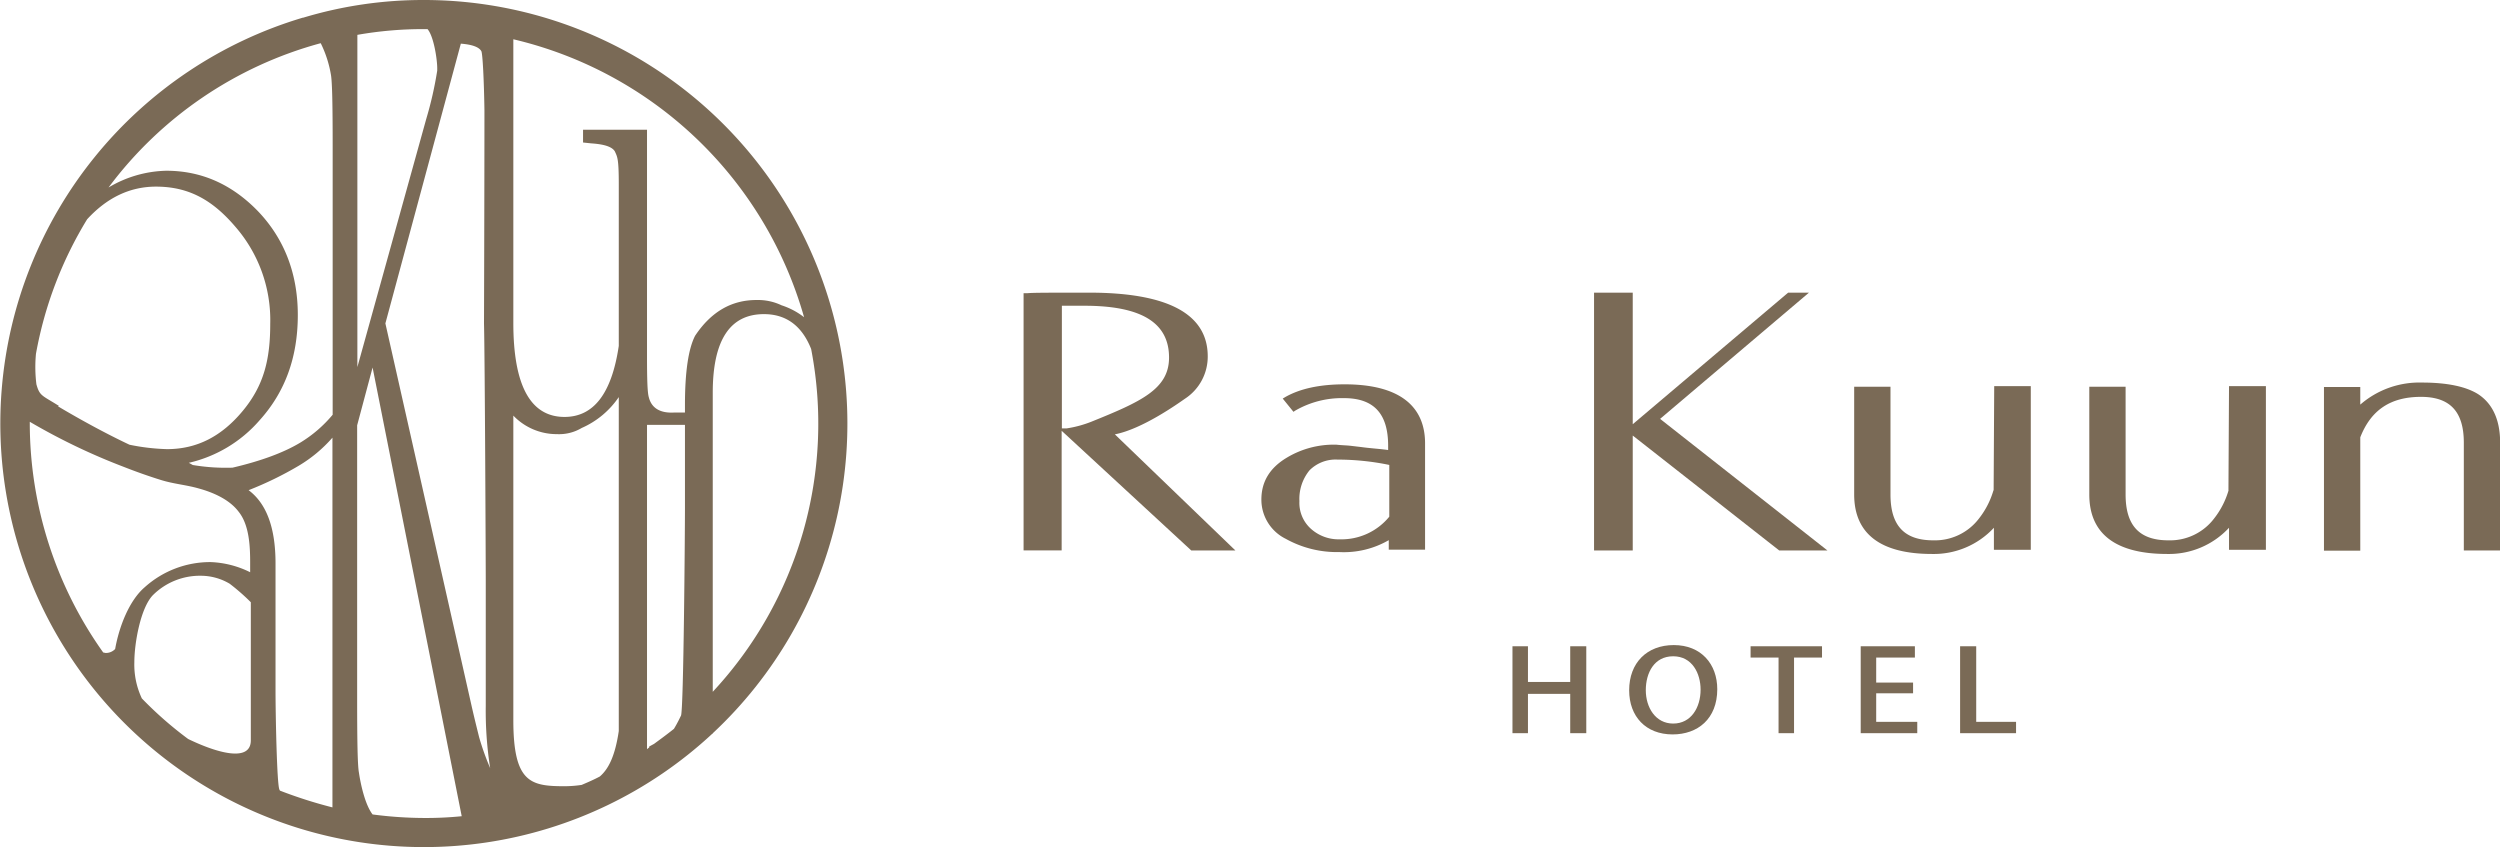 <svg xmlns="http://www.w3.org/2000/svg" viewBox="0 0 566.64 192.05"><style>.cls-1{fill:#7a6a56;}</style><g id="logo-pc"><path class="cls-1" d="M96.15,0a94.15,94.15,0,0,0-27.4,4h-.1a96,96,0,1,0,92.8,162.3h.1v-.1A96,96,0,0,0,96.15,0Zm86.1,71.9a16.68,16.68,0,0,0-5.1-2.7,12.44,12.44,0,0,0-5.7-1.2c-5.7,0-10.3,2.7-13.9,8.1-1.5,2.9-2.3,8.1-2.3,15.7v1.7h-2.4c-3.2.2-5.2-1-5.8-3.5-.3-1-.4-4-.4-9.2V29.4h-14.5v2.9l1.9.2c3,.2,4.7.8,5.3,1.8.6,1.3.9,1.7.9,7.5V78.4c-1.6,10.8-5.7,16.1-12.3,16.1-7.7,0-11.6-7.1-11.6-21.3V8.9A89.91,89.91,0,0,1,182.25,71.9Zm-34,96.7-1.1.6v.2l-.5.4V96.3h8.6v19c0,4.9-.3,45.8-.9,46.9-.2.4-.8,1.7-1.6,3C151.25,166.4,149.75,167.5,148.25,168.6Zm-16.4,9.3a25.61,25.61,0,0,1-3.9.3c-7.7,0-11.6-.8-11.6-15v-69a13.6,13.6,0,0,0,9.9,4.2,10,10,0,0,0,5.6-1.4,19.72,19.72,0,0,0,8.4-7v75.7c-.8,5.4-2.2,8.5-4.3,10.3-1.3.7-2.7,1.3-4.1,1.9Zm-68.4,1.3-.1-.2c-.6-.9-.9-17.6-.9-22.3v-29c0-8.2-2.1-13.6-6.1-16.6a78.61,78.61,0,0,0,11.3-5.5,31.64,31.64,0,0,0,7.7-6.4V183a102.75,102.75,0,0,1-11.9-3.8Zm-31.3-20.9a18,18,0,0,1-1.7-8.2c0-4.3,1.4-12.3,4.2-15.2a15.09,15.09,0,0,1,11-4.4,12.84,12.84,0,0,1,6.4,1.8,48.1,48.1,0,0,1,4.8,4.2v31.3c0,5.1-7.8,2.8-14.2-.3a84.35,84.35,0,0,1-10.5-9.2ZM81,7.9a85.87,85.87,0,0,1,15.2-1.3h.7c1.4,1.6,2.2,6.8,2.2,8.9V16a83.31,83.31,0,0,1-2.5,11L81,83.2Zm23.5,2c2.6.2,4.1.8,4.6,1.7.3.6.6,6.7.7,13.4,0,18.6-.1,48.3-.1,48.3.2,7.6.4,54.9.4,58.5V160a83.61,83.61,0,0,0,1,14.1,58.31,58.31,0,0,1-2.5-7q-1.2-4.8-1.8-7.5L87.35,73.3l17.1-63.4Zm-31.8-.1A25.66,25.66,0,0,1,75,16.9c.3,1.6.4,7,.4,16.3V94a29.36,29.36,0,0,1-7.3,6.3c-3.8,2.3-9,4.2-15.4,5.7a45.41,45.41,0,0,1-9-.6l-.9-.5a30.16,30.16,0,0,0,16-9.6c5.8-6.4,8.7-14.3,8.7-23.9,0-9.3-3-17.2-9-23.5-5.9-6.1-12.8-9.2-20.8-9.2a26.55,26.55,0,0,0-13.1,3.8A89,89,0,0,1,72.65,9.8ZM8.25,87.1a31.84,31.84,0,0,1-.1-6.9,88.41,88.41,0,0,1,11.6-30.5c4.5-4.9,9.7-7.4,15.6-7.4,7.4,0,12.8,3,18,9.1a32.22,32.22,0,0,1,7.9,22c0,8-1.4,13.9-6.2,19.7s-10.4,8.7-17.2,8.7a48.13,48.13,0,0,1-8.5-1c-5.1-2.4-11-5.6-16.2-8.7l.2-.1C9.55,89.6,9,89.8,8.25,87.1Zm-1.5,8.5A142.36,142.36,0,0,0,28,105.8c2.8,1.1,5.6,2.1,8.5,3s5.7,1.1,8.5,1.9c3.3.9,7,2.5,9.1,5.3,2.4,3,2.6,7.8,2.6,11.5v2.2a21.82,21.82,0,0,0-9-2.3,22.19,22.19,0,0,0-14.9,5.7c-3.5,3-5.8,8.9-6.7,14a2.88,2.88,0,0,1-2.1.9c-.2,0-.4-.1-.6-.1A89.77,89.77,0,0,1,6.75,96v-.4Zm77.7,89c-1.7-2.2-2.7-6.8-3.1-9.5-.3-1.6-.4-7.1-.4-16.6V96.4l3.5-13.1L104.65,185a81.24,81.24,0,0,1-8.6.4,91.7,91.7,0,0,1-11.6-.8Zm77.1-27.8V89c0-11.9,3.9-17.8,11.6-17.8,5,0,8.6,2.6,10.7,7.9a89.19,89.19,0,0,1-22.3,77.7Z"/><polygon class="cls-1" points="355.9 154.57 346.32 154.57 346.32 146.48 342.81 146.48 342.81 166.18 346.32 166.18 346.32 157.27 355.9 157.27 355.9 166.18 359.54 166.18 359.54 146.48 355.9 146.48 355.9 154.57"/><path class="cls-1" d="M379.38,146.21c-6.07,0-10.12,4-10.12,10.25,0,5.94,3.78,10,9.85,10,5.67,0,10.12-3.51,10.12-10.25C389.23,150.53,385.58,146.21,379.38,146.21ZM379.24,164c-4,0-6.21-3.64-6.21-7.56s1.89-7.69,6.21-7.69,6.21,3.91,6.21,7.56C385.45,160.37,383.29,164,379.24,164Z"/><polygon class="cls-1" points="396.78 149.04 403.12 149.04 403.12 166.18 406.63 166.18 406.63 149.04 412.97 149.04 412.97 146.48 396.78 146.48 396.78 149.04"/><polygon class="cls-1" points="425.25 157.14 433.61 157.14 433.61 154.71 425.25 154.71 425.25 149.04 434.02 149.04 434.02 146.48 421.74 146.48 421.74 166.18 434.56 166.18 434.56 163.61 425.25 163.61 425.25 157.14"/><polygon class="cls-1" points="447.92 146.48 444.27 146.48 444.27 166.18 456.95 166.18 456.95 163.61 447.92 163.61 447.92 146.48"/><path class="cls-1" d="M252.69,98.45c6.21-1.21,14.17-6.88,15.92-8.1a11.38,11.38,0,0,0,5.13-9.58c0-9.58-9-14.44-26.85-14.44h-.67c-7.69,0-12.28,0-13.36.13H232v58.29h8.63V97.64L270,124.76h10ZM241.76,97.1h-1.08V69.3h5.13c13,0,19.16,3.91,19.16,11.74,0,7.15-6.34,10-17.67,14.57A25.75,25.75,0,0,1,241.76,97.1Z"/><path class="cls-1" d="M304.77,87.11q-8.3,0-13.36,2.83l-.67.4,2.43,3,.4-.27a21.15,21.15,0,0,1,11.06-2.83c6.75,0,10,3.51,10,10.79V102c-1.89-.27-4.18-.4-6.07-.67l-2.29-.27c-1.08-.13-2.16-.13-3.37-.27a20.67,20.67,0,0,0-11.33,3c-3.78,2.29-5.67,5.4-5.67,9.44a9.9,9.9,0,0,0,5.53,8.9,23.83,23.83,0,0,0,12.14,3,20.29,20.29,0,0,0,11.2-2.7v2.16H323V100.74C323.11,91.84,316.91,87.11,304.77,87.11Zm10.12,30a14,14,0,0,1-11.2,5.13,9.37,9.37,0,0,1-6.61-2.43,7.88,7.88,0,0,1-2.56-6.21,10.24,10.24,0,0,1,2.29-7,8.33,8.33,0,0,1,6.34-2.43,57.8,57.8,0,0,1,11.74,1.21Z"/><polygon class="cls-1" points="410 66.34 405.28 66.34 370.07 96.15 370.07 66.34 361.3 66.34 361.3 124.76 370.07 124.76 370.07 98.72 403.26 124.76 414.19 124.76 376.27 94.94 410 66.34"/><path class="cls-1" d="M451.83,111.13a18.84,18.84,0,0,1-3.24,6.34,12.54,12.54,0,0,1-10.39,5c-6.61,0-9.71-3.37-9.71-10.39V87.65h-8.23v24.42c0,8.9,5.94,13.49,17.67,13.49a18.57,18.57,0,0,0,14-5.94v5h8.36V87.52H452l-.13,23.61Z"/><path class="cls-1" d="M505.12,111.13a18.84,18.84,0,0,1-3.24,6.34,12.54,12.54,0,0,1-10.39,5c-6.61,0-9.71-3.37-9.71-10.39V87.65h-8.23v24.42c0,8.9,5.94,13.49,17.67,13.49a18.57,18.57,0,0,0,14-5.94v5h8.36V87.52h-8.36l-.13,23.61Z"/><path class="cls-1" d="M561.79,89.41c-2.7-1.75-7-2.7-12.82-2.7a20.38,20.38,0,0,0-14,5v-4h-8.23v37.1h8.23V99.12c2.43-6.21,6.88-9.17,13.76-9.17,6.61,0,9.71,3.37,9.71,10.39v24.42h8.23V100.2C566.64,95.21,565,91.57,561.79,89.41Z"/></g></svg>
